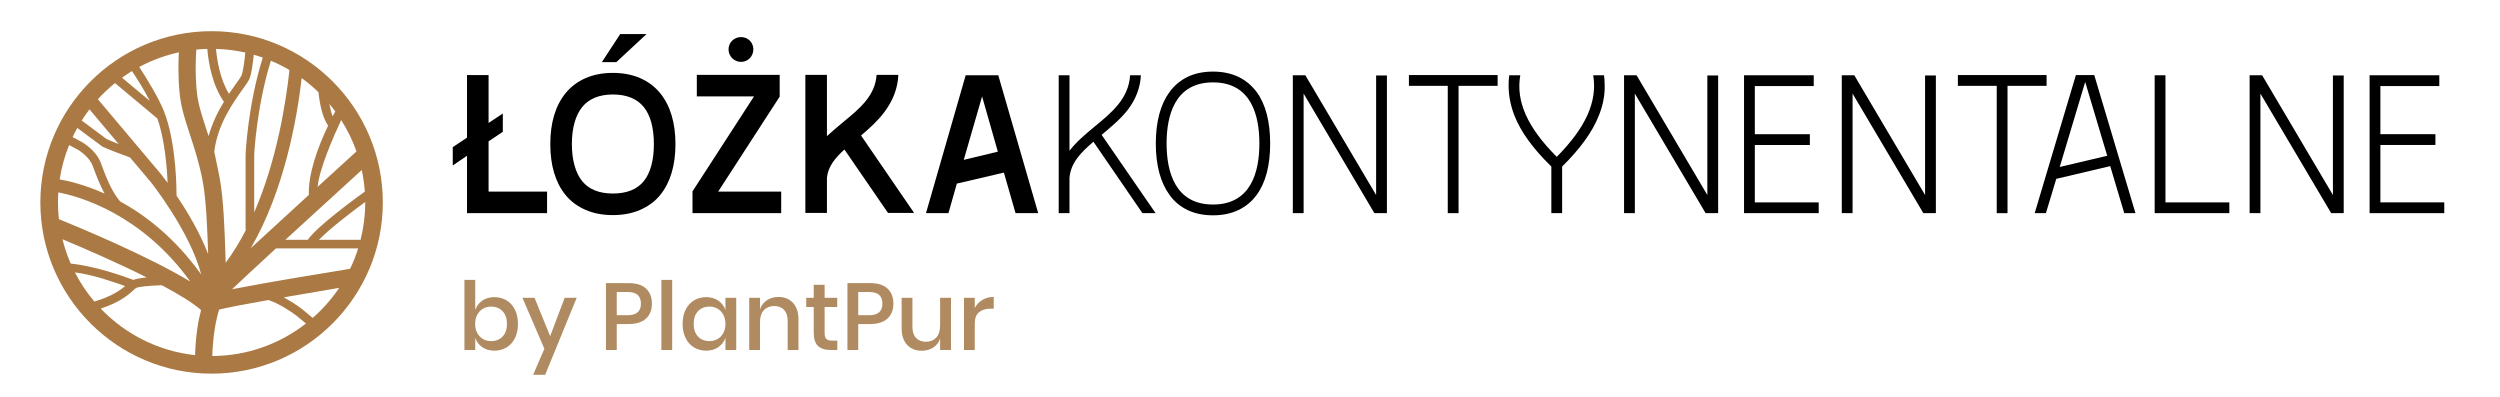 <?xml version="1.0" encoding="utf-8"?>
<!-- Generator: Adobe Illustrator 16.0.2, SVG Export Plug-In . SVG Version: 6.00 Build 0)  -->
<!DOCTYPE svg PUBLIC "-//W3C//DTD SVG 1.1//EN" "http://www.w3.org/Graphics/SVG/1.1/DTD/svg11.dtd">
<svg version="1.1" id="Layer_1" xmlns="http://www.w3.org/2000/svg" xmlns:xlink="http://www.w3.org/1999/xlink" x="0px" y="0px"
	 width="475px" height="75.5px" viewBox="0 0 475 75.5" enable-background="new 0 0 475 75.5" xml:space="preserve">
<g>
	<g>
		<path d="M103.942,36.4v4.1H88.731V29.594l-2.706,1.845v-3.485l2.706-1.804V14.26h4.1v9.102l2.706-1.804v3.485l-2.706,1.804V36.4
			H103.942z"/>
		<path d="M128.337,27.38c0,4.059-0.984,7.298-2.87,9.635c-1.025,1.271-2.337,2.214-3.854,2.87
			c-1.517,0.656-3.239,0.984-5.166,0.984c-1.927,0-3.649-0.328-5.166-0.984c-1.517-0.656-2.829-1.599-3.854-2.87
			c-1.886-2.337-2.87-5.576-2.87-9.635s0.984-7.298,2.87-9.635c1.025-1.271,2.337-2.255,3.854-2.911
			c1.517-0.656,3.239-0.984,5.166-0.984c1.927,0,3.649,0.328,5.166,0.984c1.517,0.656,2.829,1.64,3.854,2.911
			C127.353,20.082,128.337,23.321,128.337,27.38z M124.237,27.38c0-3.075-0.656-5.494-1.927-7.052
			c-1.271-1.558-3.239-2.378-5.863-2.378c-2.583,0-4.551,0.82-5.822,2.378c-1.271,1.558-1.968,3.977-1.968,7.052
			c0,3.034,0.697,5.494,1.968,7.052c1.271,1.558,3.239,2.337,5.822,2.337c2.624,0,4.592-0.779,5.863-2.337
			C123.581,32.874,124.237,30.414,124.237,27.38z M117.103,11.8h-2.747l3.485-5.33h5.002L117.103,11.8z"/>
		<path d="M148.426,36.4v4.1h-16.851v-4.141l11.685-18.04h-10.865v-4.1h15.744v4.141L136.454,36.4H148.426z M140.8,11.759
			c-1.312,0-2.378-1.066-2.378-2.378s1.066-2.337,2.378-2.337s2.337,1.025,2.337,2.337S142.112,11.759,140.8,11.759z"/>
		<path d="M173.682,40.459h-4.961l-8.282-12.054c-1.763,1.599-3.116,3.239-3.321,5.371v6.683h-4.1v-26.24h4.1v11.644
			c0.984-0.902,2.009-1.763,3.034-2.624c3.157-2.583,6.15-5.043,6.396-9.02h4.141c-0.123,2.583-1.025,4.92-2.706,7.134
			c-1.271,1.681-2.829,3.075-4.387,4.387L173.682,40.459z"/>
		<path d="M175.937,40.5l7.544-26.199h6.191l7.585,26.199h-4.305l-2.214-7.708l-8.938,2.091l-1.599,5.617H175.937z M183.111,30.373
			l6.479-1.558l-2.993-10.496L183.111,30.373z"/>
		<path d="M217.06,40.5l-9.307-13.571c-2.419,2.05-4.305,4.018-4.551,6.847V40.5h-2.05V14.301h2.05v14.35
			c1.271-1.681,2.993-3.116,4.715-4.551c3.362-2.747,6.519-5.371,6.806-9.799h2.05c-0.123,2.337-0.943,4.51-2.46,6.519
			c-1.435,1.845-3.239,3.321-5.002,4.797l10.25,14.883H217.06z"/>
		<path d="M241.332,27.257c0,4.182-0.861,7.462-2.583,9.799c-0.943,1.271-2.091,2.214-3.485,2.87
			c-1.394,0.656-2.993,0.984-4.797,0.984c-1.804,0-3.403-0.328-4.797-0.984c-1.353-0.656-2.542-1.599-3.444-2.87
			c-1.722-2.337-2.624-5.617-2.624-9.799c0-4.141,0.902-7.462,2.624-9.799c0.902-1.23,2.091-2.214,3.444-2.87
			c1.394-0.656,2.993-0.984,4.797-0.984c1.804,0,3.403,0.328,4.797,0.984c1.394,0.656,2.542,1.64,3.485,2.87
			C240.471,19.795,241.332,23.116,241.332,27.257z M239.282,27.257c0-5.289-1.517-11.603-8.815-11.603
			c-7.257,0-8.815,6.314-8.815,11.603s1.558,11.603,8.815,11.603C237.765,38.86,239.282,32.546,239.282,27.257z"/>
		<path d="M263.513,14.342V40.5h-2.378l-13.448-22.714V40.5h-2.05V14.301h2.378l13.448,22.755V14.342H263.513z"/>
		<path d="M284.546,16.31h-7.421V40.5h-2.05V16.31h-7.381v-2.05h16.852V16.31z"/>
		<path d="M304.883,15.941c0.082,2.009-0.287,4.018-1.107,6.027c-1.23,3.116-3.526,6.273-6.97,9.676V40.5h-2.051v-8.856
			c-3.484-3.403-5.78-6.56-7.011-9.676c-0.779-2.009-1.147-4.018-1.106-6.027c0-0.533,0.041-1.107,0.122-1.64h2.092
			c-0.861,4.961,1.353,9.922,6.929,15.498c5.535-5.576,7.749-10.537,6.929-15.498h2.051
			C304.842,14.834,304.883,15.408,304.883,15.941z"/>
		<path d="M326.447,14.342V40.5h-2.378l-13.448-22.714V40.5h-2.05V14.301h2.378l13.448,22.755V14.342H326.447z"/>
		<path d="M345.554,38.45v2.05h-14.187V14.301h13.243v2.05h-11.193v9.143h10.455v2.05h-10.455V38.45H345.554z"/>
		<path d="M367.815,14.342V40.5h-2.378l-13.448-22.714V40.5h-2.05V14.301h2.378l13.448,22.755V14.342H367.815z"/>
		<path d="M388.849,16.31h-7.421V40.5h-2.05V16.31h-7.381v-2.05h16.852V16.31z"/>
		<path d="M405.74,40.5h-2.132l-2.665-8.938l-10.25,2.419l-1.968,6.519h-2.132l7.831-26.24h3.484L405.74,40.5z M400.369,29.594
			l-4.182-14.022l-4.838,16.154L400.369,29.594z"/>
		<path d="M423.575,38.45v2.05h-14.187V14.301h2.05V38.45H423.575z"/>
		<path d="M445.305,14.342V40.5h-2.378l-13.448-22.714V40.5h-2.05V14.301h2.378l13.448,22.755V14.342H445.305z"/>
		<path d="M464.411,38.45v2.05h-14.187V14.301h13.243v2.05h-11.193v9.143h10.455v2.05h-10.455V38.45H464.411z"/>
	</g>
	<g>
		<path fill="#B08B61" d="M96.243,57.068c0.678,0.408,1.208,0.996,1.593,1.764c0.384,0.768,0.576,1.668,0.576,2.7
			c0,1.044-0.192,1.95-0.576,2.718c-0.384,0.768-0.915,1.356-1.593,1.764c-0.678,0.408-1.449,0.612-2.313,0.612
			c-0.9,0-1.668-0.222-2.304-0.666c-0.636-0.444-1.08-1.032-1.332-1.764V66.5h-2.052V53.18h2.052v5.706
			c0.252-0.732,0.696-1.32,1.332-1.764c0.636-0.444,1.404-0.666,2.304-0.666C94.794,56.456,95.565,56.66,96.243,57.068z
			 M91.752,58.661c-0.456,0.27-0.816,0.654-1.08,1.152c-0.264,0.498-0.396,1.071-0.396,1.719c0,0.66,0.132,1.236,0.396,1.728
			c0.264,0.492,0.624,0.873,1.08,1.143s0.972,0.405,1.548,0.405c0.912,0,1.644-0.291,2.196-0.873
			c0.552-0.582,0.828-1.383,0.828-2.403c0-1.008-0.276-1.806-0.828-2.394c-0.552-0.588-1.284-0.882-2.196-0.882
			C92.724,58.256,92.208,58.391,91.752,58.661z"/>
		<path fill="#B08B61" d="M101.562,56.582l2.97,7.29l2.754-7.29h2.286l-5.994,14.634h-2.286l2.142-4.95l-4.176-9.684H101.562z"/>
		<path fill="#B08B61" d="M117.186,61.568V66.5h-2.052V53.792h4.32c1.464,0,2.565,0.348,3.303,1.044
			c0.738,0.696,1.107,1.65,1.107,2.862c0,1.2-0.378,2.145-1.134,2.835c-0.756,0.69-1.848,1.035-3.276,1.035H117.186z
			 M121.775,57.698c0-0.72-0.201-1.269-0.603-1.647c-0.402-0.378-1.047-0.567-1.935-0.567h-2.052v4.41h2.052
			C120.93,59.894,121.775,59.162,121.775,57.698z"/>
		<path fill="#B08B61" d="M127.715,53.18V66.5h-2.052V53.18H127.715z"/>
		<path fill="#B08B61" d="M136.481,57.122c0.636,0.444,1.086,1.032,1.35,1.764v-2.304h2.052V66.5h-2.052v-2.304
			c-0.264,0.732-0.714,1.32-1.35,1.764c-0.636,0.444-1.404,0.666-2.304,0.666c-0.864,0-1.635-0.204-2.313-0.612
			c-0.678-0.408-1.209-0.996-1.593-1.764c-0.384-0.768-0.576-1.674-0.576-2.718c0-1.032,0.192-1.932,0.576-2.7
			c0.384-0.768,0.915-1.356,1.593-1.764c0.678-0.408,1.449-0.612,2.313-0.612C135.078,56.456,135.845,56.678,136.481,57.122z
			 M132.621,59.129c-0.546,0.583-0.819,1.383-0.819,2.403s0.272,1.821,0.819,2.403c0.546,0.582,1.275,0.873,2.187,0.873
			c0.576,0,1.092-0.135,1.548-0.405s0.816-0.651,1.08-1.143c0.264-0.492,0.396-1.068,0.396-1.728c0-0.648-0.132-1.221-0.396-1.719
			c-0.264-0.498-0.624-0.882-1.08-1.152s-0.972-0.405-1.548-0.405C133.896,58.256,133.167,58.547,132.621,59.129z"/>
		<path fill="#B08B61" d="M150.665,57.536c0.696,0.744,1.044,1.806,1.044,3.186V66.5h-2.052v-5.562c0-0.888-0.228-1.575-0.684-2.061
			c-0.457-0.486-1.08-0.729-1.872-0.729c-0.816,0-1.47,0.261-1.962,0.783c-0.492,0.522-0.738,1.287-0.738,2.295V66.5h-2.052v-9.918
			h2.052v2.178c0.264-0.744,0.708-1.32,1.332-1.728c0.624-0.408,1.344-0.612,2.16-0.612
			C149.045,56.42,149.969,56.792,150.665,57.536z"/>
		<path fill="#B08B61" d="M159.089,64.718V66.5h-1.26c-1.056,0-1.857-0.255-2.403-0.765c-0.546-0.51-0.819-1.359-0.819-2.547v-4.86
			h-1.422v-1.746h1.422v-2.466h2.07v2.466h2.394v1.746h-2.394v4.896c0,0.564,0.105,0.954,0.315,1.17s0.579,0.324,1.107,0.324
			H159.089z"/>
		<path fill="#B08B61" d="M163.067,61.568V66.5h-2.052V53.792h4.32c1.464,0,2.565,0.348,3.303,1.044
			c0.738,0.696,1.107,1.65,1.107,2.862c0,1.2-0.378,2.145-1.134,2.835c-0.756,0.69-1.848,1.035-3.276,1.035H163.067z
			 M167.657,57.698c0-0.72-0.201-1.269-0.603-1.647c-0.402-0.378-1.047-0.567-1.935-0.567h-2.052v4.41h2.052
			C166.811,59.894,167.657,59.162,167.657,57.698z"/>
		<path fill="#B08B61" d="M180.689,56.582V66.5h-2.07v-2.16c-0.252,0.732-0.69,1.299-1.314,1.701
			c-0.624,0.402-1.35,0.603-2.178,0.603c-1.152,0-2.076-0.372-2.772-1.116c-0.696-0.744-1.044-1.806-1.044-3.186v-5.76h2.052v5.544
			c0,0.9,0.228,1.593,0.684,2.079c0.456,0.486,1.08,0.729,1.872,0.729c0.816,0,1.47-0.264,1.962-0.792
			c0.492-0.528,0.738-1.296,0.738-2.304v-5.256H180.689z"/>
		<path fill="#B08B61" d="M186.646,56.987c0.624-0.378,1.344-0.567,2.16-0.567v2.232h-0.612c-0.9,0-1.624,0.219-2.169,0.657
			s-0.819,1.161-0.819,2.169V66.5h-2.052v-9.918h2.052v1.944C185.542,57.878,186.022,57.365,186.646,56.987z"/>
	</g>
</g>
<path fill="#AB7A44" d="M37.062,67.475c0.125-3.729,0.596-6.527,1.137-8.564c-1.529-1.358-4.234-3.004-7.448-4.716
	c-2.293,0.071-4.503,0.271-4.938,0.541c-0.116,0.083-0.251,0.211-0.423,0.369c-0.873,0.801-2.517,2.302-6.252,3.527
	C23.773,63.469,30.046,66.721,37.062,67.475 M64.447,54.694c-3.361,0.559-6.579,1.124-10.529,1.805
	c1.877,0.999,3.397,2.171,3.511,2.262l1.989,1.643C61.328,58.728,63.024,56.811,64.447,54.694 M62.58,19.746
	c0.184,0.937,0.402,1.84,0.633,2.351c0.14-0.271,0.31-0.594,0.488-0.927C63.342,20.683,62.971,20.208,62.58,19.746 M18.597,18.854
	l12.011,14.253c0.086,0.104,0.55,0.694,1.238,1.633c-0.13-3.037-0.558-8.237-1.931-12.215l-8.066-6.739
	C20.689,16.728,19.599,17.75,18.597,18.854 M11.084,36.553c-0.04,0.631-0.07,1.266-0.07,1.906c0,1.075,0.063,2.136,0.177,3.18
	c3.662,1.488,17.038,7.039,24.979,11.869C26.859,40.617,15.097,37.326,11.084,36.553 M13.133,27.561
	c-0.835,2.069-1.446,4.253-1.791,6.524c1.727,0.302,4.804,1.023,8.526,2.7c-0.885-1.635-1.535-3.346-2.033-4.677l-0.227-0.606
	c-0.703-1.84-2.795-3.05-2.797-3.05L13.133,27.561z M22.556,27.37L17,20.777c-0.522,0.685-1.012,1.392-1.472,2.123l4.712,3.51
	C20.412,26.493,21.046,26.788,22.556,27.37 M28.707,34.669L24.7,29.915c-4.157-1.497-5.227-2.055-5.274-2.079l-4.742-3.526
	c-0.315,0.57-0.615,1.151-0.893,1.741l1.811,0.961c0.106,0.061,2.625,1.505,3.54,3.906l0.231,0.614
	c0.725,1.942,1.775,4.746,3.417,6.709c4.897,2.679,10.479,6.99,15.437,13.91C36.147,44.071,28.774,34.753,28.707,34.669
	 M41.633,58.825c-0.601,1.931-1.164,4.845-1.298,8.818c6.704-0.029,12.877-2.334,17.796-6.176l-1.728-1.428
	c-0.909-0.709-3.326-2.362-5.398-3.032C46.672,57.773,43.13,58.443,41.633,58.825 M52.438,47.197
	c-3.625,3.334-6.68,6.166-8.351,7.755c6.124-1.208,17.046-3.006,22.434-3.88c0.598-1.245,1.113-2.54,1.53-3.875H52.438z
	 M60.606,45.558h7.908c0.571-2.272,0.877-4.649,0.877-7.099c0-0.028-0.002-0.054-0.002-0.082
	C66.889,40.204,62.543,43.525,60.606,45.558 M60.352,35.5c2.125-1.937,5.291-4.829,7.378-6.731
	c-0.743-2.108-1.723-4.103-2.907-5.958C63.316,26.042,60.639,32.171,60.352,35.5 M47.42,14.914c-0.19,0.478-0.632,1.097-1.302,2.032
	c-1.802,2.521-4.818,6.737-5.407,11.899c0,0,0.664,3.068,1,4.825c0.769,4.025,0.97,10.117,1.13,15.014
	c0.013,0.406,0.028,0.821,0.042,1.235c1.453-1.96,2.739-4.085,3.876-6.308h-0.101l0.002-14.281
	c0.019-0.425,0.447-9.413,3.267-18.386c-0.563-0.201-1.136-0.38-1.715-0.547C48.056,11.99,47.797,13.972,47.42,14.914
	 M43.504,17.827c0.467-0.696,0.908-1.316,1.279-1.835c0.514-0.717,0.997-1.394,1.115-1.688c0.309-0.772,0.552-2.708,0.705-4.319
	c-1.799-0.404-3.657-0.64-5.565-0.694C41.254,11.626,41.851,15.111,43.504,17.827 M37.426,17.708c0.24,2.163,0.965,4.368,1.803,6.92
	c0.131,0.401,0.266,0.814,0.402,1.235c0.681-2.486,1.8-4.702,2.909-6.527c-2.207-3.16-2.923-7.368-3.154-10.044
	c-0.699,0.019-1.396,0.057-2.083,0.125C37.227,10.418,37.01,13.968,37.426,17.708 M31.125,21.067c0.065,0.161,0.44,1.203,0.44,1.203
	c1.95,5.905,1.981,13.851,1.977,14.89c1.935,2.872,4.395,6.936,6.005,11.111c-0.155-4.687-0.362-10.346-1.058-13.984
	c-0.639-3.34-1.563-6.154-2.376-8.635c-0.896-2.726-1.669-5.081-1.947-7.582c-0.373-3.354-0.278-6.505-0.186-8.123
	c-2.659,0.58-5.186,1.52-7.523,2.773C27.912,14.972,30.126,18.569,31.125,21.067 M23.185,14.767l5.267,4.397
	c-1.028-2.021-2.258-3.995-3.38-5.658C24.424,13.9,23.799,14.325,23.185,14.767 M51.468,11.533
	c-2.735,8.785-3.163,17.763-3.167,17.832v10.987c4.338-9.977,6.047-21.032,6.695-27.042C53.865,12.645,52.689,12.047,51.468,11.533
	 M60.508,17.518c-0.998-0.965-2.059-1.861-3.186-2.679c-0.889,7.686-3.296,21.359-9.676,32.317
	c3.326-3.076,7.311-6.727,11.027-10.121c-0.101-4.004,1.606-8.842,3.668-13.172C61.324,22.417,60.782,20.047,60.508,17.518
	 M68.731,32.302c-4.458,4.057-9.812,8.944-14.508,13.256h4.268c1.758-2.622,9.77-8.397,10.82-9.149
	C69.214,35.011,69.021,33.639,68.731,32.302 M17.931,57.293c3.225-0.955,4.887-2.128,5.837-2.938
	c-2.085-0.745-6.025-2.153-9.535-2.598C15.256,53.745,16.496,55.602,17.931,57.293 M13.436,50.082
	c4.78,0.477,10.467,2.553,11.887,3.095c0.601-0.221,1.53-0.369,2.553-0.465c-5.458-2.735-11.684-5.456-16.005-7.25
	C12.264,47.058,12.79,48.601,13.436,50.082 M40.203,5.923c17.941,0,32.534,14.595,32.534,32.535
	c0,17.941-14.593,32.536-32.534,32.536c-17.94,0-32.536-14.595-32.536-32.536C7.667,20.518,22.263,5.923,40.203,5.923"/>
</svg>
